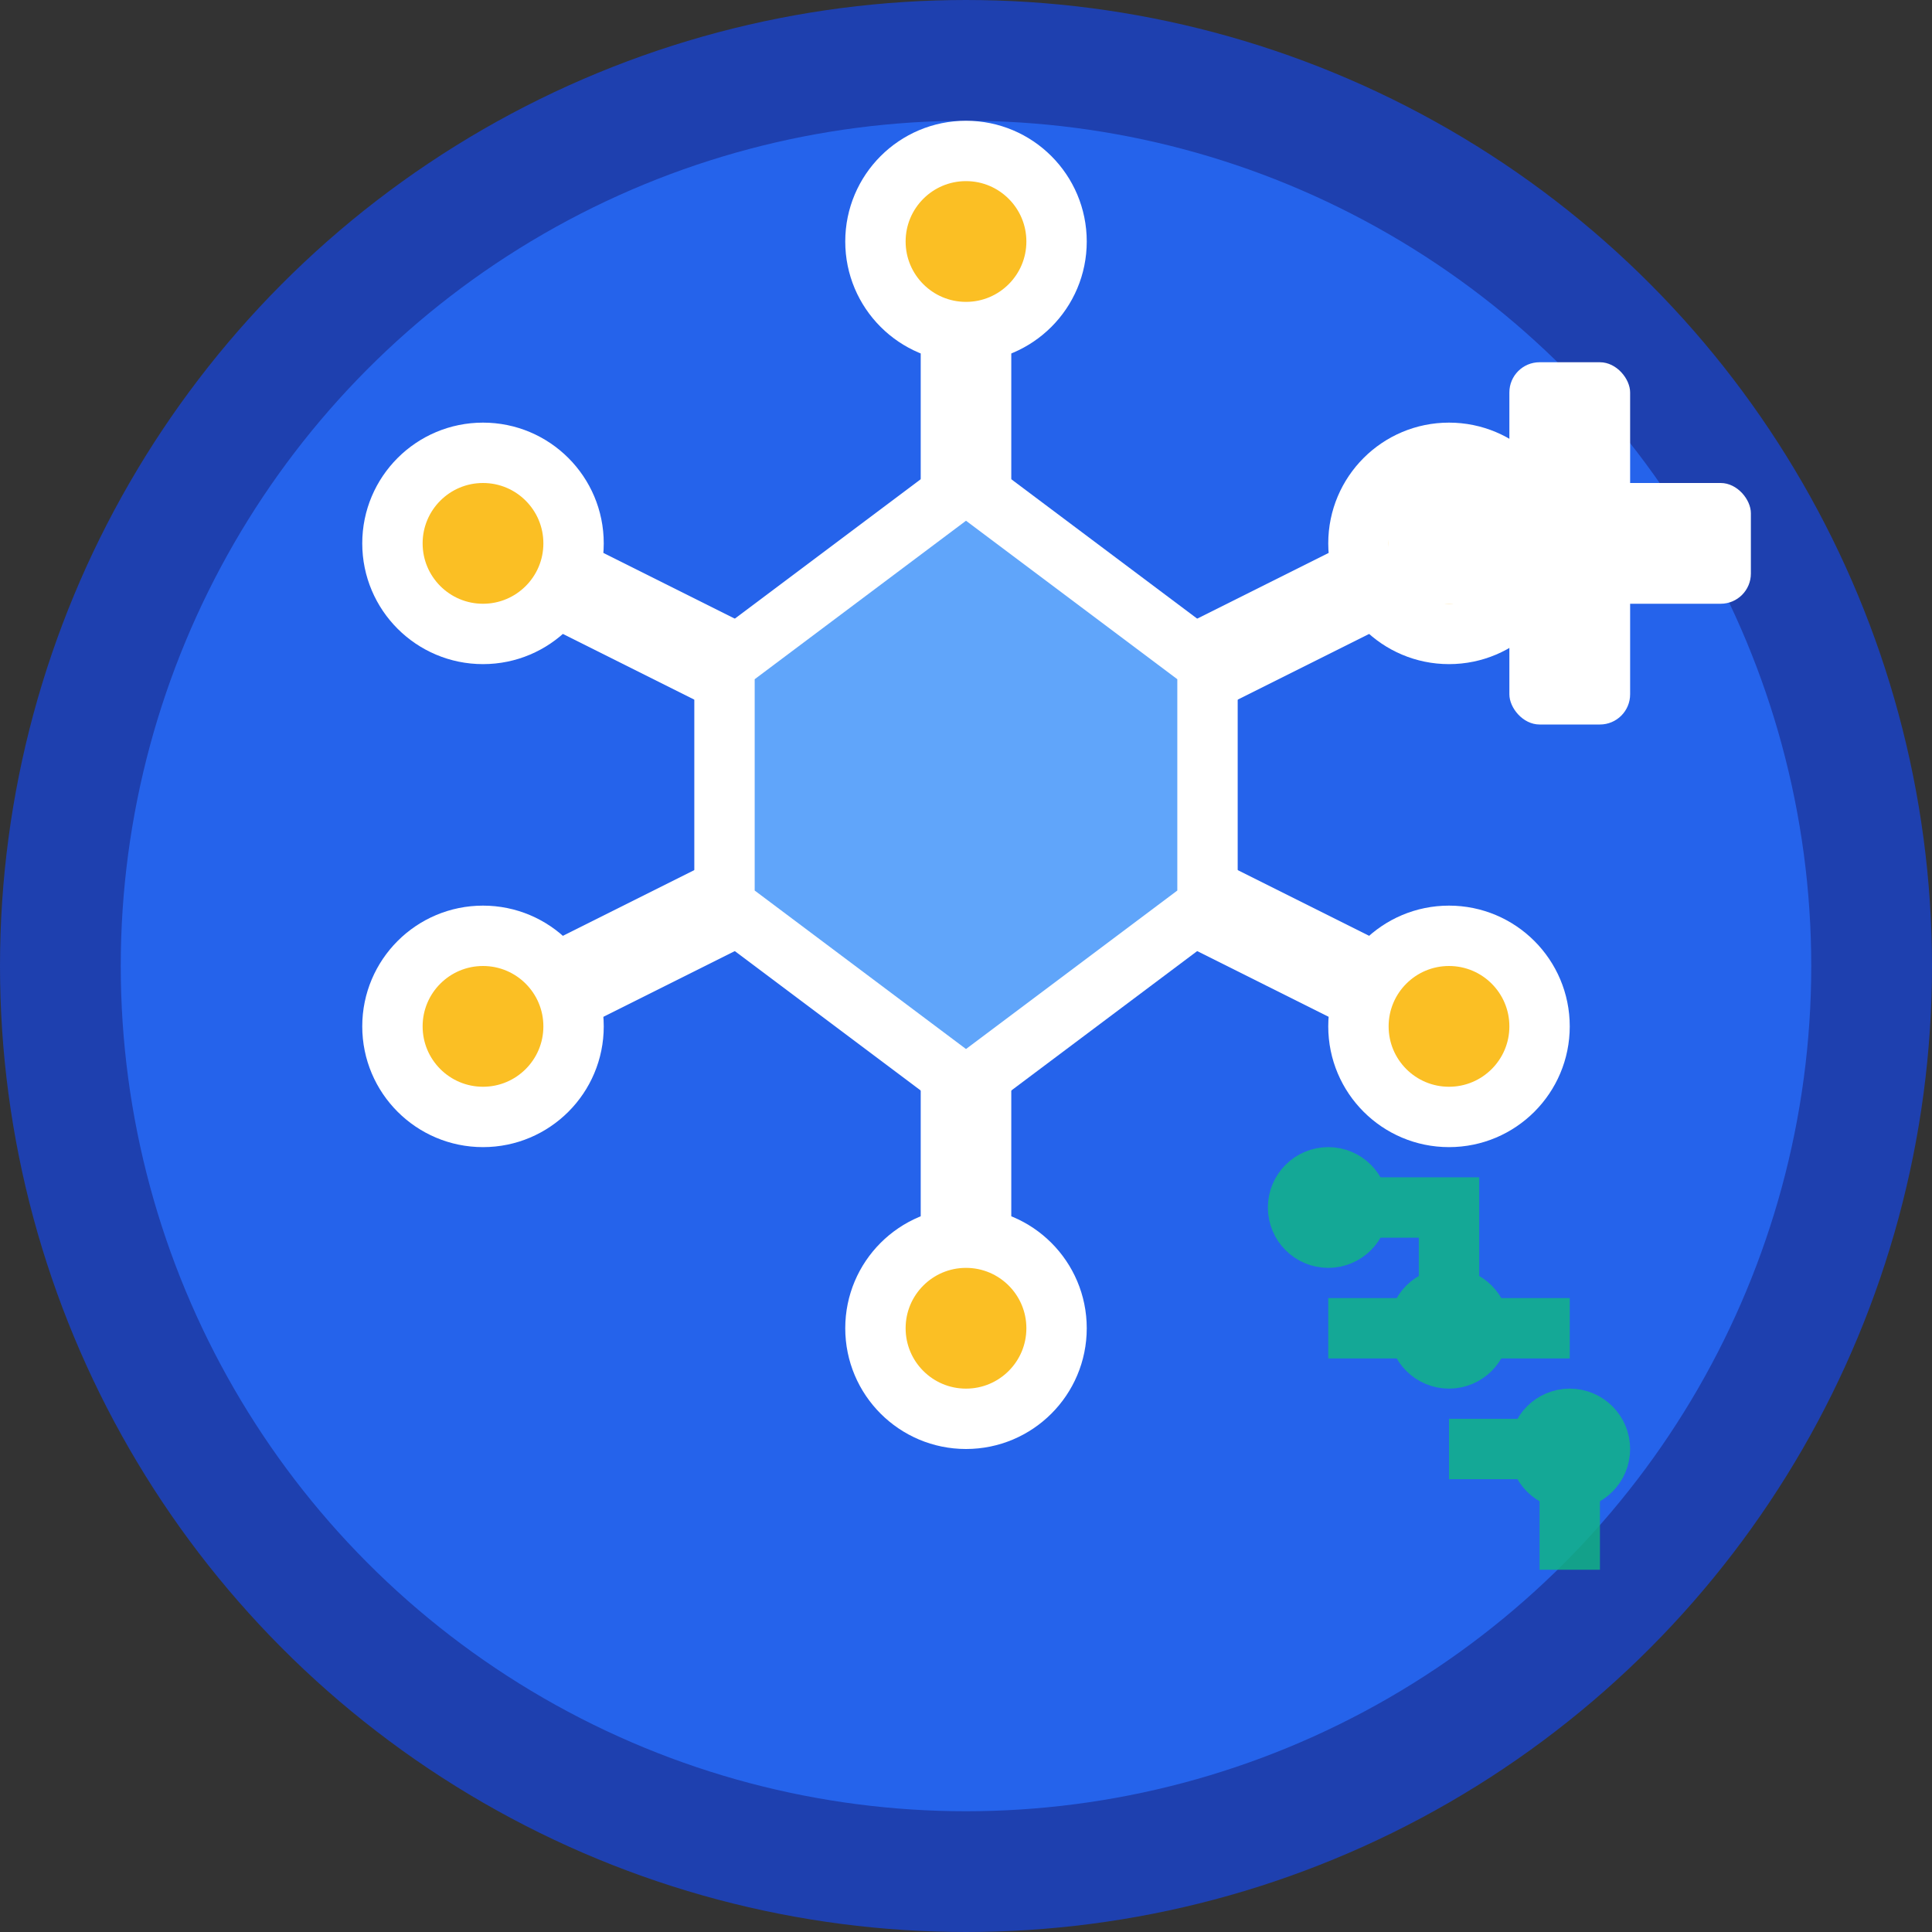 <svg xmlns="http://www.w3.org/2000/svg" viewBox="0 0 32 32" width="32" height="32">
  <rect x="0" y="0" width="32" height="32" fill="#333333" stroke="none"/>
  <!-- Background circle -->
  <circle cx="16" cy="16" r="15" fill="#2563eb" stroke="#1e40af" stroke-width="2"/>
  
  <!-- Molecular structure (hexagon with connections) -->
  <g fill="none" stroke="#ffffff" stroke-width="1.5">
    <!-- Central hexagon -->
    <polygon points="16,8 20,11 20,15 16,18 12,15 12,11" fill="#60a5fa" stroke="#ffffff" stroke-width="1"/>
    
    <!-- Connecting lines to outer nodes -->
    <line x1="16" y1="8" x2="16" y2="4"/>
    <line x1="20" y1="11" x2="24" y2="9"/>
    <line x1="20" y1="15" x2="24" y2="17"/>
    <line x1="16" y1="18" x2="16" y2="22"/>
    <line x1="12" y1="15" x2="8" y2="17"/>
    <line x1="12" y1="11" x2="8" y2="9"/>
  </g>
  
  <!-- Outer molecular nodes -->
  <g fill="#fbbf24" stroke="#ffffff" stroke-width="1">
    <circle cx="16" cy="4" r="1.5"/>
    <circle cx="24" cy="9" r="1.5"/>
    <circle cx="24" cy="17" r="1.5"/>
    <circle cx="16" cy="22" r="1.5"/>
    <circle cx="8" cy="17" r="1.5"/>
    <circle cx="8" cy="9" r="1.5"/>
  </g>
  
  <!-- AI brain circuit pattern in bottom right -->
  <g fill="none" stroke="#10b981" stroke-width="1" opacity="0.8">
    <path d="M22,20 L24,20 L24,22 L26,22"/>
    <path d="M22,22 L24,22"/>
    <path d="M24,24 L26,24 L26,26"/>
    <circle cx="22" cy="20" r="0.5" fill="#10b981"/>
    <circle cx="24" cy="22" r="0.5" fill="#10b981"/>
    <circle cx="26" cy="24" r="0.5" fill="#10b981"/>
  </g>
  
  <!-- Medical cross symbol (small) -->
  <g fill="#ffffff">
    <rect x="25" y="6" width="2" height="6" rx="0.5"/>
    <rect x="23" y="8" width="6" height="2" rx="0.5"/>
  </g>
</svg>